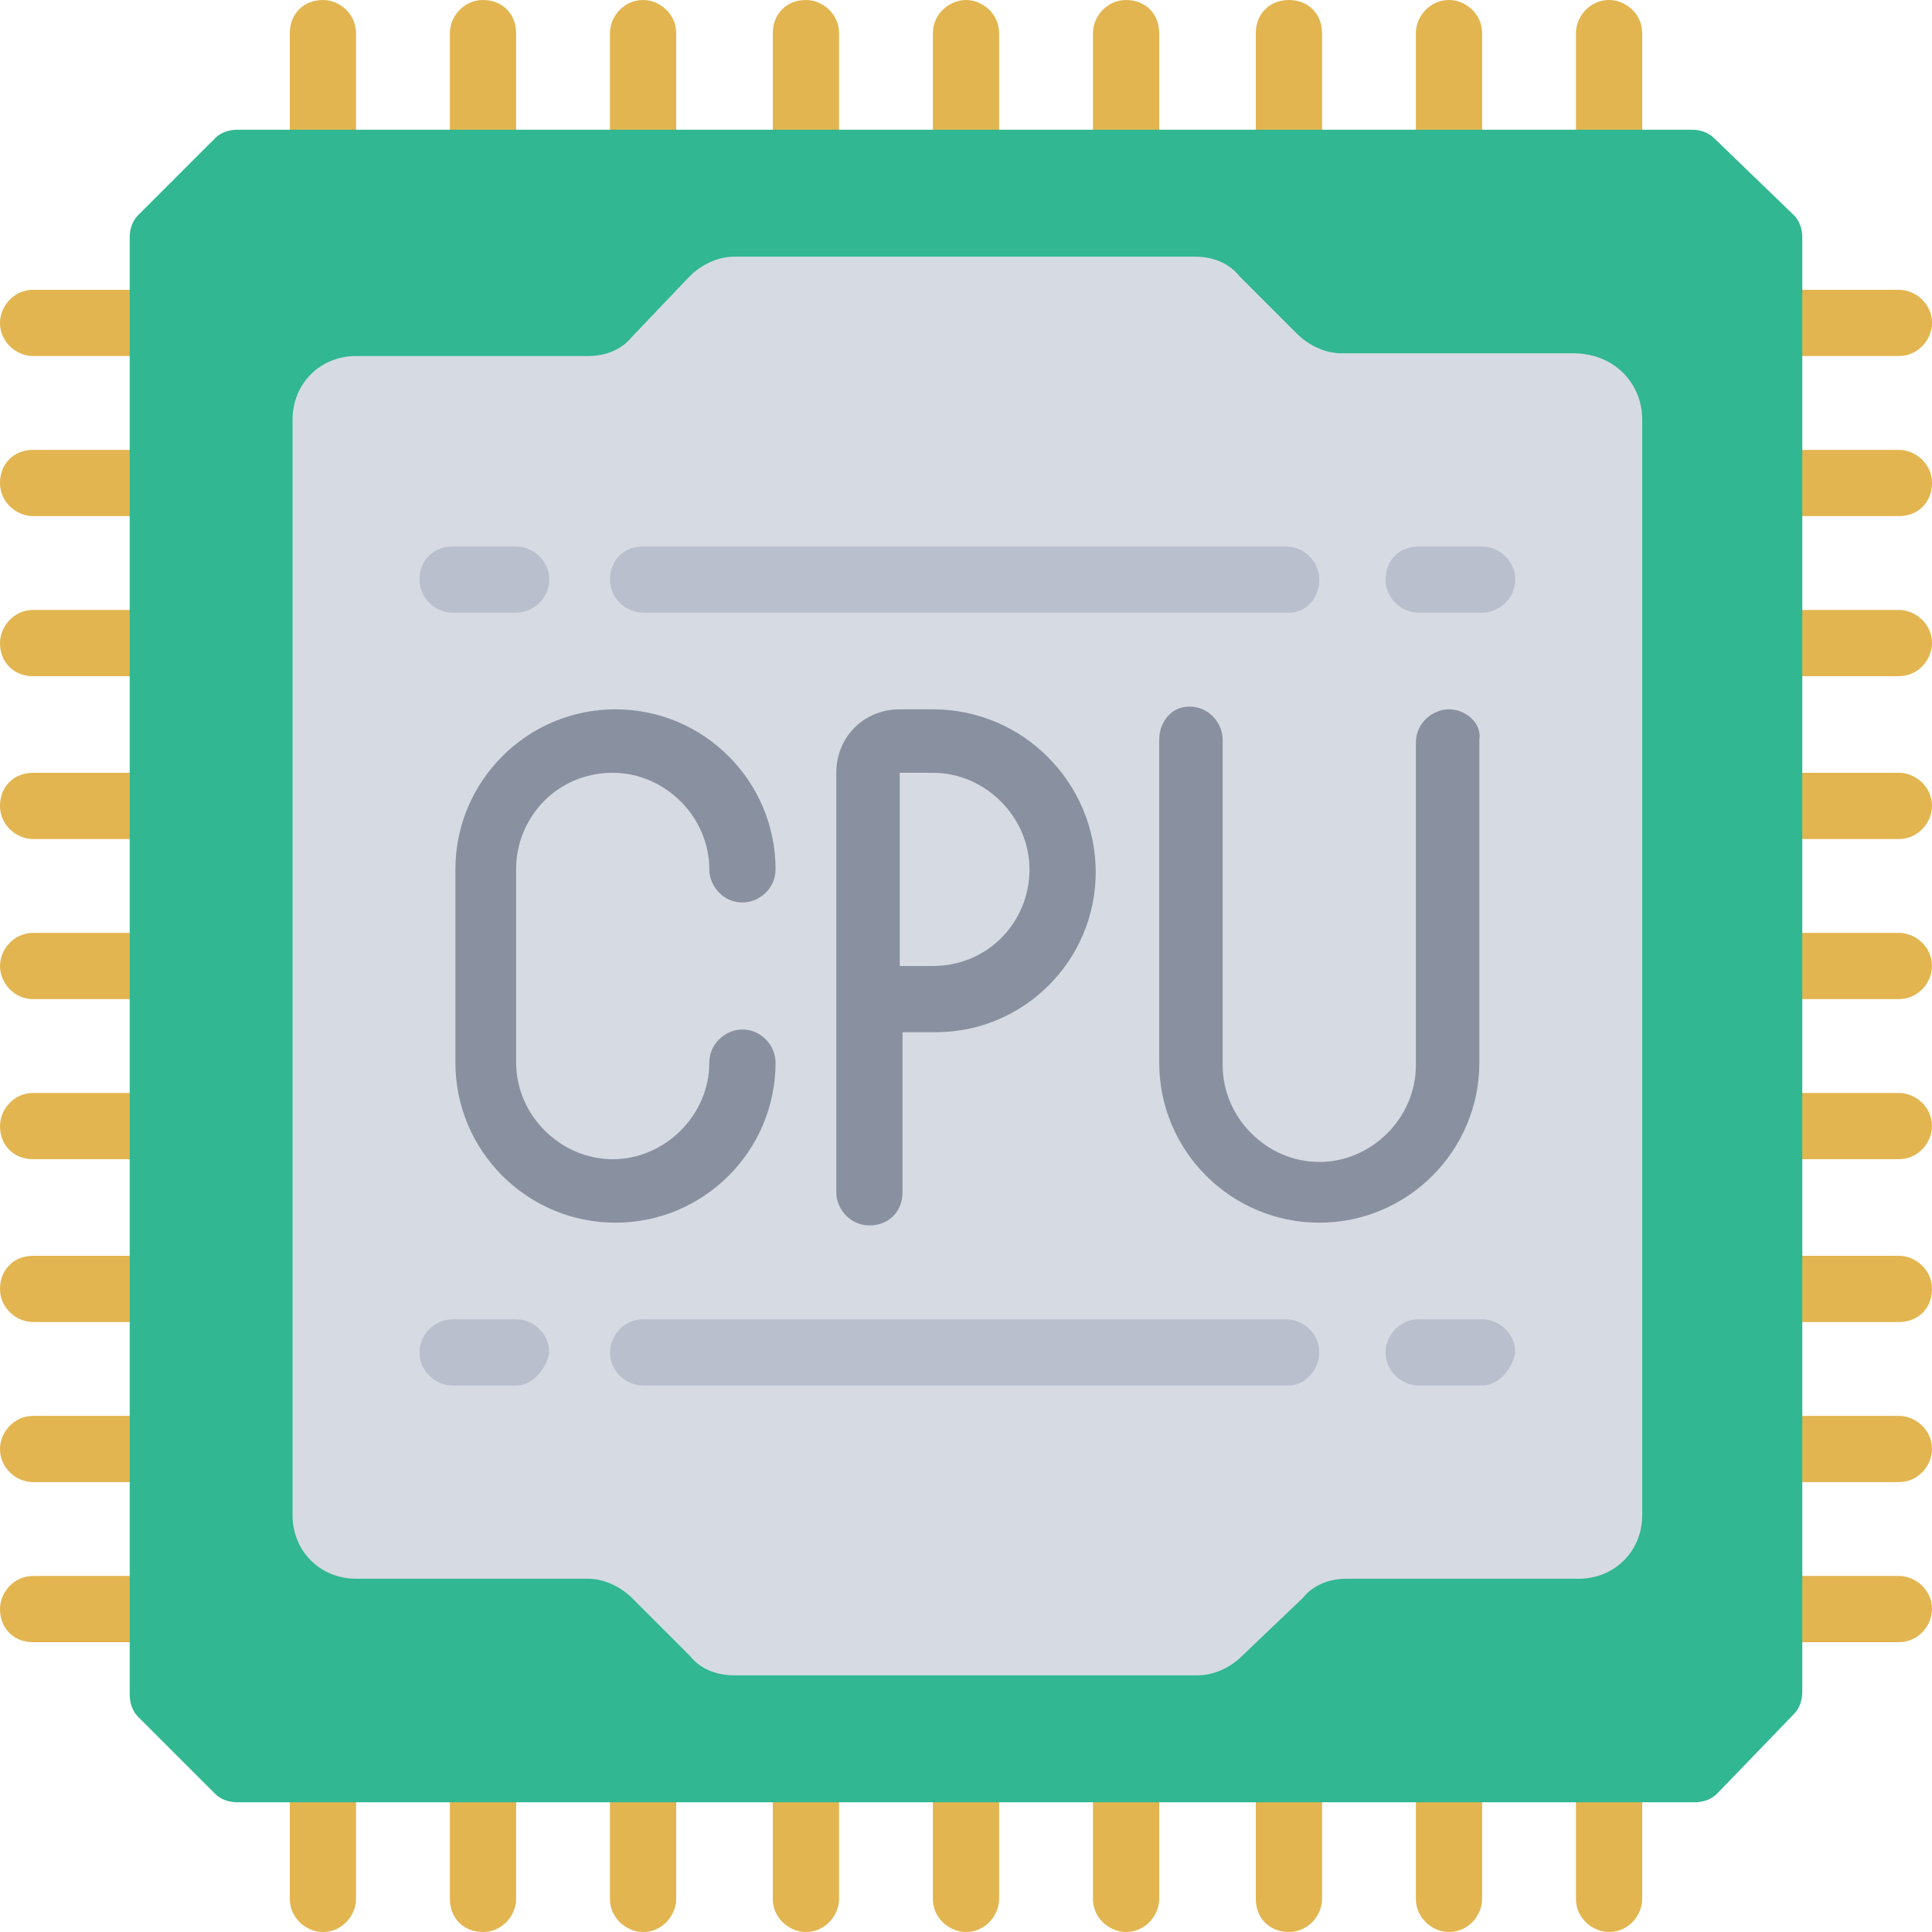 <?xml version="1.0" encoding="utf-8"?>
<!-- Generator: Adobe Illustrator 26.5.0, SVG Export Plug-In . SVG Version: 6.00 Build 0)  -->
<svg version="1.1" id="Icons" xmlns="http://www.w3.org/2000/svg" xmlns:xlink="http://www.w3.org/1999/xlink" x="0px" y="0px"
	 width="70px" height="70px" viewBox="0 0 70 70" style="enable-background:new 0 0 70 70;" xml:space="preserve">
<style type="text/css">
	.st0{fill:#E2B550;}
	.st1{fill:#31B791;}
	.st2{fill:#D6DBE3;}
	.st3{fill:#8991A0;}
	.st4{fill:#B9BFCC;}
</style>
<g>
	<path class="st0" d="M11.7,8.2c-0.6,0-1.2-0.5-1.2-1.2V1.2C10.5,0.5,11,0,11.7,0c0.6,0,1.2,0.5,1.2,1.2V7
		C12.8,7.6,12.3,8.2,11.7,8.2z"/>
	<path class="st0" d="M17.5,8.2c-0.6,0-1.2-0.5-1.2-1.2V1.2c0-0.6,0.5-1.2,1.2-1.2s1.2,0.5,1.2,1.2V7C18.7,7.6,18.1,8.2,17.5,8.2z"
		/>
	<path class="st0" d="M23.3,8.2c-0.6,0-1.2-0.5-1.2-1.2V1.2c0-0.6,0.5-1.2,1.2-1.2c0.6,0,1.2,0.5,1.2,1.2V7
		C24.5,7.6,24,8.2,23.3,8.2z"/>
	<path class="st0" d="M29.2,8.2C28.5,8.2,28,7.6,28,7V1.2C28,0.5,28.5,0,29.2,0c0.6,0,1.2,0.5,1.2,1.2V7C30.3,7.6,29.8,8.2,29.2,8.2
		z"/>
	<path class="st0" d="M35,8.2c-0.6,0-1.2-0.5-1.2-1.2V1.2C33.8,0.5,34.4,0,35,0c0.6,0,1.2,0.5,1.2,1.2V7C36.2,7.6,35.6,8.2,35,8.2z"
		/>
	<path class="st0" d="M40.8,8.2c-0.6,0-1.2-0.5-1.2-1.2V1.2c0-0.6,0.5-1.2,1.2-1.2C41.5,0,42,0.5,42,1.2V7C42,7.6,41.5,8.2,40.8,8.2
		z"/>
	<path class="st0" d="M46.7,8.2c-0.6,0-1.2-0.5-1.2-1.2V1.2C45.5,0.5,46,0,46.7,0s1.2,0.5,1.2,1.2V7C47.8,7.6,47.3,8.2,46.7,8.2z"/>
	<path class="st0" d="M52.5,8.2c-0.6,0-1.2-0.5-1.2-1.2V1.2c0-0.6,0.5-1.2,1.2-1.2c0.6,0,1.2,0.5,1.2,1.2V7
		C53.7,7.6,53.1,8.2,52.5,8.2z"/>
	<path class="st0" d="M58.3,8.2c-0.6,0-1.2-0.5-1.2-1.2V1.2c0-0.6,0.5-1.2,1.2-1.2c0.6,0,1.2,0.5,1.2,1.2V7
		C59.5,7.6,59,8.2,58.3,8.2z"/>
	<path class="st0" d="M8.2,58.3c0,0.6-0.5,1.2-1.2,1.2H1.2C0.5,59.5,0,59,0,58.3c0-0.6,0.5-1.2,1.2-1.2H7
		C7.6,57.2,8.2,57.7,8.2,58.3z"/>
	<path class="st0" d="M8.2,52.5c0,0.6-0.5,1.2-1.2,1.2H1.2c-0.6,0-1.2-0.5-1.2-1.2c0-0.6,0.5-1.2,1.2-1.2H7
		C7.6,51.3,8.2,51.9,8.2,52.5z"/>
	<path class="st0" d="M8.2,46.7c0,0.6-0.5,1.2-1.2,1.2H1.2c-0.6,0-1.2-0.5-1.2-1.2s0.5-1.2,1.2-1.2H7C7.6,45.5,8.2,46,8.2,46.7z"/>
	<path class="st0" d="M8.2,40.8C8.2,41.5,7.6,42,7,42H1.2C0.5,42,0,41.5,0,40.8c0-0.6,0.5-1.2,1.2-1.2H7C7.6,39.7,8.2,40.2,8.2,40.8
		z"/>
	<path class="st0" d="M8.2,35c0,0.6-0.5,1.2-1.2,1.2H1.2C0.5,36.2,0,35.6,0,35c0-0.6,0.5-1.2,1.2-1.2H7C7.6,33.8,8.2,34.4,8.2,35z"
		/>
	<path class="st0" d="M8.2,29.2c0,0.6-0.5,1.2-1.2,1.2H1.2c-0.6,0-1.2-0.5-1.2-1.2C0,28.5,0.5,28,1.2,28H7C7.6,28,8.2,28.5,8.2,29.2
		z"/>
	<path class="st0" d="M8.2,23.3c0,0.6-0.5,1.2-1.2,1.2H1.2C0.5,24.5,0,24,0,23.3c0-0.6,0.5-1.2,1.2-1.2H7
		C7.6,22.2,8.2,22.7,8.2,23.3z"/>
	<path class="st0" d="M8.2,17.5c0,0.6-0.5,1.2-1.2,1.2H1.2c-0.6,0-1.2-0.5-1.2-1.2s0.5-1.2,1.2-1.2H7C7.6,16.3,8.2,16.9,8.2,17.5z"
		/>
	<path class="st0" d="M8.2,11.7c0,0.6-0.5,1.2-1.2,1.2H1.2c-0.6,0-1.2-0.5-1.2-1.2c0-0.6,0.5-1.2,1.2-1.2H7
		C7.6,10.5,8.2,11,8.2,11.7z"/>
	<path class="st0" d="M58.3,61.8c0.6,0,1.2,0.5,1.2,1.2v5.8c0,0.6-0.5,1.2-1.2,1.2c-0.6,0-1.2-0.5-1.2-1.2V63
		C57.2,62.4,57.7,61.8,58.3,61.8z"/>
	<path class="st0" d="M52.5,61.8c0.6,0,1.2,0.5,1.2,1.2v5.8c0,0.6-0.5,1.2-1.2,1.2c-0.6,0-1.2-0.5-1.2-1.2V63
		C51.3,62.4,51.9,61.8,52.5,61.8z"/>
	<path class="st0" d="M46.7,61.8c0.6,0,1.2,0.5,1.2,1.2v5.8c0,0.6-0.5,1.2-1.2,1.2s-1.2-0.5-1.2-1.2V63C45.5,62.4,46,61.8,46.7,61.8
		z"/>
	<path class="st0" d="M40.8,61.8c0.6,0,1.2,0.5,1.2,1.2v5.8c0,0.6-0.5,1.2-1.2,1.2c-0.6,0-1.2-0.5-1.2-1.2V63
		C39.7,62.4,40.2,61.8,40.8,61.8z"/>
	<path class="st0" d="M35,61.8c0.6,0,1.2,0.5,1.2,1.2v5.8c0,0.6-0.5,1.2-1.2,1.2c-0.6,0-1.2-0.5-1.2-1.2V63
		C33.8,62.4,34.4,61.8,35,61.8z"/>
	<path class="st0" d="M29.2,61.8c0.6,0,1.2,0.5,1.2,1.2v5.8c0,0.6-0.5,1.2-1.2,1.2c-0.6,0-1.2-0.5-1.2-1.2V63
		C28,62.4,28.5,61.8,29.2,61.8z"/>
	<path class="st0" d="M23.3,61.8c0.6,0,1.2,0.5,1.2,1.2v5.8c0,0.6-0.5,1.2-1.2,1.2c-0.6,0-1.2-0.5-1.2-1.2V63
		C22.2,62.4,22.7,61.8,23.3,61.8z"/>
	<path class="st0" d="M17.5,61.8c0.6,0,1.2,0.5,1.2,1.2v5.8c0,0.6-0.5,1.2-1.2,1.2s-1.2-0.5-1.2-1.2V63
		C16.3,62.4,16.9,61.8,17.5,61.8z"/>
	<path class="st0" d="M11.7,61.8c0.6,0,1.2,0.5,1.2,1.2v5.8c0,0.6-0.5,1.2-1.2,1.2c-0.6,0-1.2-0.5-1.2-1.2V63
		C10.5,62.4,11,61.8,11.7,61.8z"/>
	<path class="st0" d="M61.8,11.7c0-0.6,0.5-1.2,1.2-1.2h5.8c0.6,0,1.2,0.5,1.2,1.2c0,0.6-0.5,1.2-1.2,1.2H63
		C62.4,12.8,61.8,12.3,61.8,11.7z"/>
	<path class="st0" d="M61.8,17.5c0-0.6,0.5-1.2,1.2-1.2h5.8c0.6,0,1.2,0.5,1.2,1.2s-0.5,1.2-1.2,1.2H63
		C62.4,18.7,61.8,18.1,61.8,17.5z"/>
	<path class="st0" d="M61.8,23.3c0-0.6,0.5-1.2,1.2-1.2h5.8c0.6,0,1.2,0.5,1.2,1.2c0,0.6-0.5,1.2-1.2,1.2H63
		C62.4,24.5,61.8,24,61.8,23.3z"/>
	<path class="st0" d="M61.8,29.2c0-0.6,0.5-1.2,1.2-1.2h5.8c0.6,0,1.2,0.5,1.2,1.2c0,0.6-0.5,1.2-1.2,1.2H63
		C62.4,30.3,61.8,29.8,61.8,29.2z"/>
	<path class="st0" d="M61.8,35c0-0.6,0.5-1.2,1.2-1.2h5.8c0.6,0,1.2,0.5,1.2,1.2c0,0.6-0.5,1.2-1.2,1.2H63
		C62.4,36.2,61.8,35.6,61.8,35z"/>
	<path class="st0" d="M61.8,40.8c0-0.6,0.5-1.2,1.2-1.2h5.8c0.6,0,1.2,0.5,1.2,1.2c0,0.6-0.5,1.2-1.2,1.2H63
		C62.4,42,61.8,41.5,61.8,40.8z"/>
	<path class="st0" d="M61.8,46.7c0-0.6,0.5-1.2,1.2-1.2h5.8c0.6,0,1.2,0.5,1.2,1.2s-0.5,1.2-1.2,1.2H63
		C62.4,47.8,61.8,47.3,61.8,46.7z"/>
	<path class="st0" d="M61.8,52.5c0-0.6,0.5-1.2,1.2-1.2h5.8c0.6,0,1.2,0.5,1.2,1.2c0,0.6-0.5,1.2-1.2,1.2H63
		C62.4,53.7,61.8,53.1,61.8,52.5z"/>
	<path class="st0" d="M61.8,58.3c0-0.6,0.5-1.2,1.2-1.2h5.8c0.6,0,1.2,0.5,1.2,1.2c0,0.6-0.5,1.2-1.2,1.2H63
		C62.4,59.5,61.8,59,61.8,58.3z"/>
</g>
<path class="st1" d="M65.3,8.6v52.7c0,0.3-0.1,0.6-0.3,0.8L62.2,65c-0.2,0.2-0.5,0.3-0.8,0.3H8.6c-0.3,0-0.6-0.1-0.8-0.3L5,62.2
	c-0.2-0.2-0.3-0.5-0.3-0.8V8.6C4.7,8.3,4.8,8,5,7.8L7.8,5C8,4.8,8.3,4.7,8.6,4.7h52.7c0.3,0,0.6,0.1,0.8,0.3L65,7.8
	C65.2,8,65.3,8.3,65.3,8.6L65.3,8.6z"/>
<path class="st2" d="M59.5,15.2v39.7c0,1.3-1,2.3-2.3,2.3h-8.4c-0.6,0-1.2,0.2-1.6,0.7L45,60c-0.4,0.4-1,0.7-1.6,0.7H26.6
	c-0.6,0-1.2-0.2-1.6-0.7l-2.1-2.1c-0.4-0.4-1-0.7-1.6-0.7h-8.4c-1.3,0-2.3-1-2.3-2.3V15.2c0-1.3,1-2.3,2.3-2.3h8.4
	c0.6,0,1.2-0.2,1.6-0.7L25,10c0.4-0.4,1-0.7,1.6-0.7h16.7c0.6,0,1.2,0.2,1.6,0.7l2.1,2.1c0.4,0.4,1,0.7,1.6,0.7h8.4
	C58.5,12.8,59.5,13.9,59.5,15.2z"/>
<path class="st3" d="M22.2,28c1.9,0,3.5,1.6,3.5,3.5c0,0.6,0.5,1.2,1.2,1.2c0.6,0,1.2-0.5,1.2-1.2c0-3.2-2.6-5.8-5.8-5.8
	s-5.8,2.6-5.8,5.8v7c0,3.2,2.6,5.8,5.8,5.8s5.8-2.6,5.8-5.8c0-0.6-0.5-1.2-1.2-1.2c-0.6,0-1.2,0.5-1.2,1.2c0,1.9-1.6,3.5-3.5,3.5
	s-3.5-1.6-3.5-3.5v-7C18.7,29.6,20.2,28,22.2,28z"/>
<path class="st3" d="M52.5,25.7c-0.6,0-1.2,0.5-1.2,1.2v11.7c0,1.9-1.6,3.5-3.5,3.5s-3.5-1.6-3.5-3.5V26.8c0-0.6-0.5-1.2-1.2-1.2
	S42,26.2,42,26.8v11.7c0,3.2,2.6,5.8,5.8,5.8c3.2,0,5.8-2.6,5.8-5.8V26.8C53.7,26.2,53.1,25.7,52.5,25.7z"/>
<path class="st3" d="M33.8,25.7h-1.2c-1.3,0-2.3,1-2.3,2.3v15.2c0,0.6,0.5,1.2,1.2,1.2s1.2-0.5,1.2-1.2v-5.8h1.2
	c3.2,0,5.8-2.6,5.8-5.8S37.1,25.7,33.8,25.7z M33.8,35h-1.2v-7h1.2c1.9,0,3.5,1.6,3.5,3.5S35.8,35,33.8,35L33.8,35z"/>
<path class="st4" d="M18.7,22.2h-2.3c-0.6,0-1.2-0.5-1.2-1.2s0.5-1.2,1.2-1.2h2.3c0.6,0,1.2,0.5,1.2,1.2S19.3,22.2,18.7,22.2z"/>
<path class="st4" d="M53.7,22.2h-2.3c-0.6,0-1.2-0.5-1.2-1.2s0.5-1.2,1.2-1.2h2.3c0.6,0,1.2,0.5,1.2,1.2S54.3,22.2,53.7,22.2z"/>
<path class="st4" d="M46.7,22.2H23.3c-0.6,0-1.2-0.5-1.2-1.2s0.5-1.2,1.2-1.2h23.3c0.6,0,1.2,0.5,1.2,1.2S47.3,22.2,46.7,22.2z"/>
<path class="st4" d="M18.7,50.2h-2.3c-0.6,0-1.2-0.5-1.2-1.2c0-0.6,0.5-1.2,1.2-1.2h2.3c0.6,0,1.2,0.5,1.2,1.2
	C19.8,49.6,19.3,50.2,18.7,50.2z"/>
<path class="st4" d="M53.7,50.2h-2.3c-0.6,0-1.2-0.5-1.2-1.2c0-0.6,0.5-1.2,1.2-1.2h2.3c0.6,0,1.2,0.5,1.2,1.2
	C54.8,49.6,54.3,50.2,53.7,50.2z"/>
<path class="st4" d="M46.7,50.2H23.3c-0.6,0-1.2-0.5-1.2-1.2c0-0.6,0.5-1.2,1.2-1.2h23.3c0.6,0,1.2,0.5,1.2,1.2
	C47.8,49.6,47.3,50.2,46.7,50.2z"/>
</svg>
